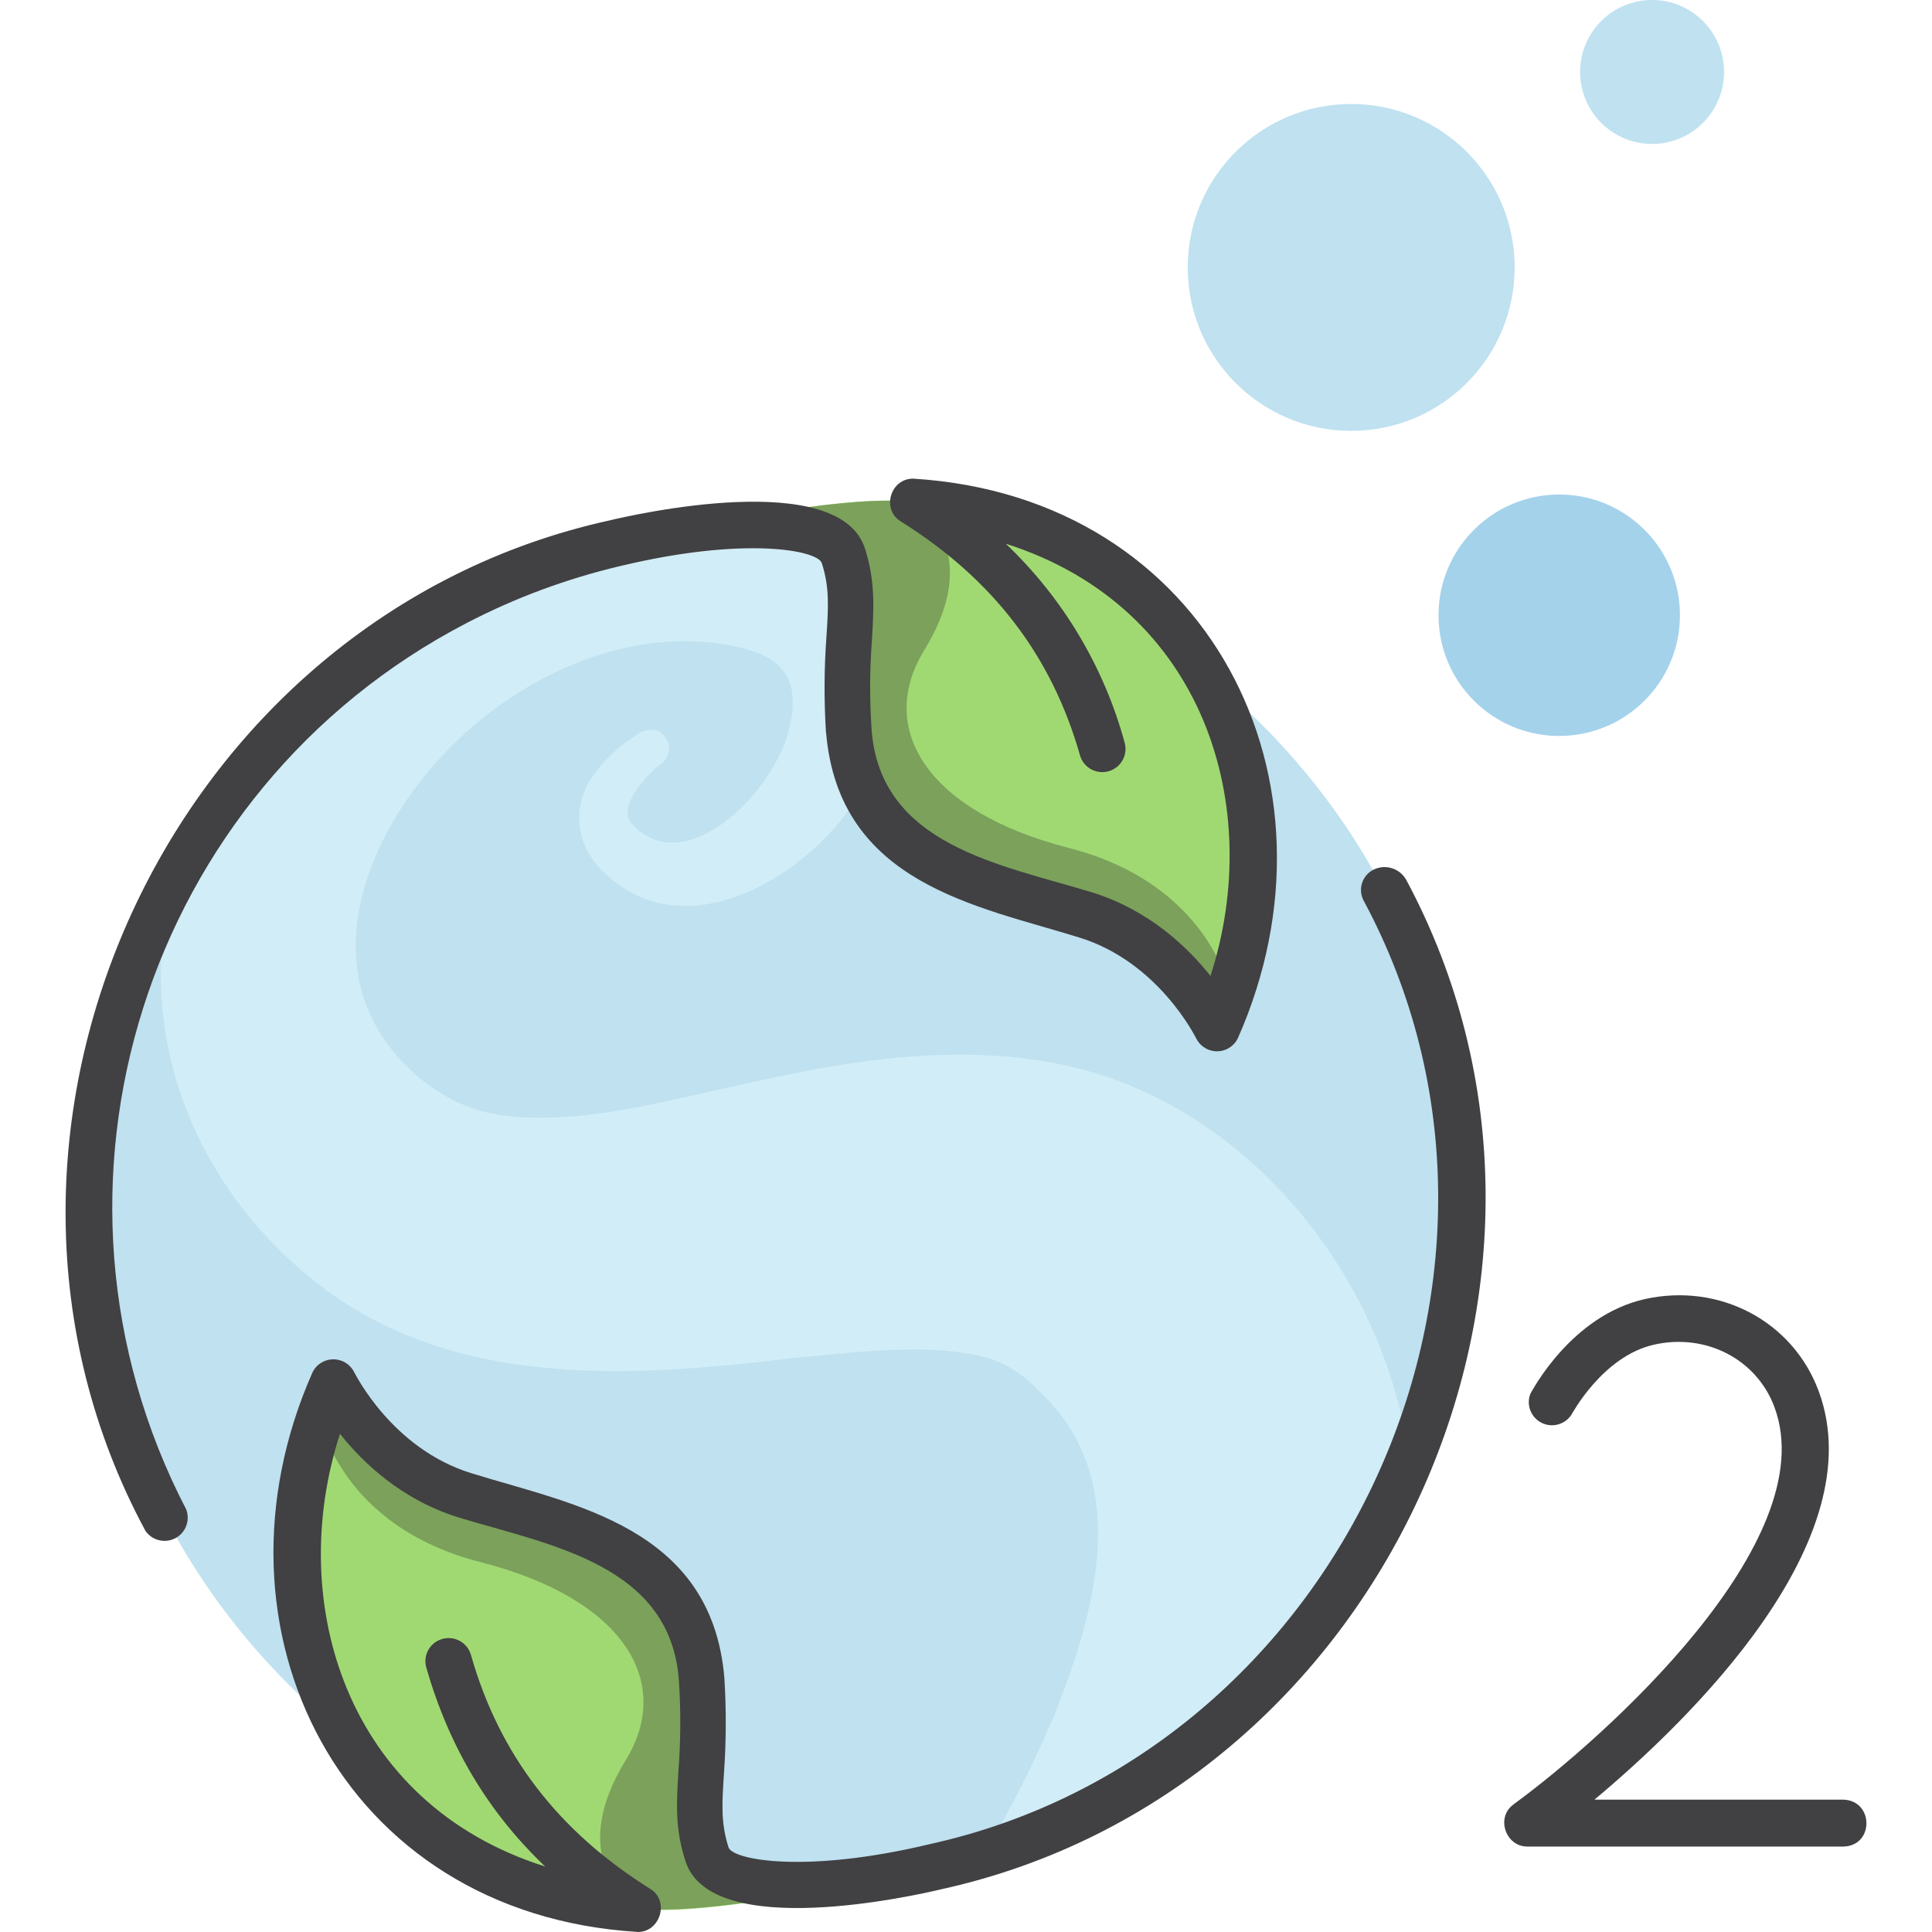 <svg xmlns="http://www.w3.org/2000/svg" id="Capa_1" height="512" viewBox="0 0 416.113 416.113" width="512"><g><path d="m166.924 112.8c-81.628 0-147.8 65.635-147.8 146.6s66.173 146.6 147.8 146.6c81.63 0 147.805-65.637 147.805-146.605s-66.174-146.605-147.805-146.605z" fill="#bfe1f0"></path><path d="m227.024 369.51c-4.28 10.18-9.29 20.04-15 29.5 41.4-13.11 74.91-43.81 91.6-83.9-4.1-33.8-26.3-65.9-57.4-80.1-26.9-12.4-58.2-7.9-85.1-1.7-17.4 3.6-37 9.5-54.2 6.7-9.1-1.5-17.2-7.1-22.9-14.4-13.7-17.7-6.6-40.7 6.8-57.7 14.9-18.9 39.9-32.7 64.2-29.3 6.4 1.1 13.6 2.6 15.4 9.5 1.9 10.5-5.9 22.5-14.3 28.9-4.3 3.2-9.6 5.5-14.6 4-2.23-.74-4.21-2.09-5.7-3.9-1.2-1.7-.6-3.6.4-5.6 1.4-2.39 3.19-4.52 5.3-6.3l.9-.7c1.72-1.24 2.2-3.59 1.1-5.4-1.7-2.7-4.7-2.3-6.9-.5h-.001c-3.18 2.04-5.99 4.61-8.3 7.6-5.5 7-4.6 16.1 2.1 22 17.1 16.2 42.8 1 53.5-15.4 18-26.6 5.4-53.1-25.4-59.8-50.39 2.81-95.87 31.07-120.7 75-9.3 31.5 2.3 64.3 27 85.5 29.8 26.1 70.1 23.3 106 19 12.5-1.2 25.7-2.8 36.9-1.1 8.8 1.2 12.7 4.6 18.1 10.2 17.5 18.8 10.2 45.3 1.201 67.9z" fill="#d1edf7"></path><g fill="#a0d972"><path d="m137.224 411.11s-42.6-1.3-63.4-37.3c-15.3-26.5-9.2-55.2-4.9-68.5.8-2.6 1.8-5.1 2.8-7.6 0 0 8.7 18.3 28.3 24.4s49 10.6 51 39.6c1.3 19.8-2.3 26.6 1.1 37.6 2.5 7.9 22.8 8.2 43.9 3.9-4.8 1.2-43.4 9.8-58.8 7.9z"></path><path d="m196.624 108.11s42.6 1.3 63.5 37.3c15.3 26.5 9.2 55.2 4.9 68.5-.82 2.58-1.79 5.12-2.9 7.6 0 0-8.7-18.3-28.3-24.4s-49-10.6-51-39.6c-1.3-19.8 2.3-26.6-1.1-37.7-2.5-7.9-22.8-8.2-43.9-3.9 4.8-1.1 43.4-9.8 58.8-7.8z"></path></g><g fill="#7ba15b"><path d="m68.924 305.31c.8-2.6 1.8-5.1 2.8-7.6 0 0 8.7 18.3 28.3 24.4s49 10.6 51 39.6c1.3 19.8-2.3 26.6 1.1 37.6 2.5 7.9 22.8 8.2 43.9 3.9-4.8 1.1-43.3 9.7-58.8 7.8l-.4-.3c-2.4-1.7-14.5-11.4-2-31.7 10.2-16.7-.4-34.6-31.1-42.5-30.5-7.7-34.8-30.8-34.8-31.2z"></path><path d="m265.024 213.91c-.82 2.58-1.79 5.12-2.9 7.6 0 0-8.7-18.3-28.3-24.4s-49-10.6-51-39.6c-1.3-19.8 2.3-26.6-1.1-37.7-2.5-7.9-22.8-8.2-43.9-3.9 4.7-1.1 43.3-9.7 58.8-7.8l.4.3c2.4 1.7 14.5 11.4 2 31.7-10.2 16.7.4 34.6 31.1 42.5 30.5 7.8 34.8 30.9 34.9 31.3z"></path></g><path d="m335.824 106.51c-14.359 0-26 11.641-26 26s11.641 26 26 26c14.359 0 26-11.641 26-26s-11.64-26-26-26z" fill="#a4d2eb"></path><g fill="#bfe1f0"><path d="m355.824 0c-8.56 0-15.5 6.94-15.5 15.5s6.94 15.5 15.5 15.5 15.5-6.94 15.5-15.5-6.939-15.5-15.5-15.5z"></path><path d="m291.024 22.4c-19.44-.006-35.205 15.749-35.211 35.189s15.749 35.205 35.189 35.211h.022c19.44 0 35.2-15.76 35.2-35.2s-15.759-35.2-35.2-35.2z"></path></g><g fill="#414042"><path d="m137.224 416.11c4.93.17 7.11-6.68 2.8-9.3-19.8-12.4-32.5-28.9-38.6-50.4-.78-2.66-3.55-4.18-6.2-3.4-2.66.77-4.18 3.54-3.4 6.2 4.9 17 13.3 31.1 25.6 42.8-43.11-13.6-55.9-57.12-44.2-93.2 5 6.3 13.3 14.2 25.5 18 19.66 6 45.74 10.09 47.5 35.2.43 6.46.39 12.94-.1 19.4-.4 6.9-.8 12.3 1.5 19.4 5.5 17.5 50.1 7.3 55.1 6.1 95-20.87 146.14-131.8 100.1-217.5-1.43-2.43-4.48-3.35-7-2.1v-.001c-2.42 1.22-3.39 4.16-2.17 6.58.01.03.03.07.06.11 43.07 80.2-4.78 183.67-93.5 203.2-26.7 6.4-42.4 3.4-43.3.7-1.7-5.3-1.4-9.5-1-15.8.5-6.89.53-13.81.1-20.7-2.75-32.59-32.67-37.31-54.5-44.1-17.2-5.3-25.1-21.6-25.2-21.7-1.21-2.49-4.2-3.53-6.68-2.33-1.02.49-1.84 1.3-2.33 2.32-24.48 55.28 6.19 116.57 69.9 120.5z"></path><path d="m177.924 157.81c2.79 32.6 32.72 37.32 54.5 44.1 17.2 5.3 25.1 21.6 25.2 21.7 1.2 2.48 4.19 3.52 6.67 2.32 1.01-.5 1.83-1.31 2.32-2.33 24.48-55.29-6.18-116.53-69.8-120.5-5-.19-7.07 6.6-2.8 9.2 19.8 12.4 32.5 28.9 38.6 50.4.77 2.65 3.54 4.17 6.2 3.4 2.65-.78 4.17-3.55 3.4-6.2-4.47-16.34-13.32-31.14-25.6-42.8 43.08 13.71 55.79 57 44.1 93.1-5-6.3-13.3-14.2-25.5-18-19.63-6-45.75-10.08-47.5-35.2-.44-6.47-.4-12.95.1-19.4.4-6.9.7-12.4-1.5-19.4-5.5-17.5-50.1-7.3-55.1-6.1-94.9 20.89-146 132-99.9 217.6 1.55 2.27 4.67 2.86 6.95 1.3 1.9-1.31 2.66-3.75 1.84-5.91-36-69.3-8.9-154.9 60.4-190.9v-.001c10.51-5.46 21.66-9.59 33.2-12.3 26.7-6.4 42.4-3.4 43.3-.6 1.7 5.3 1.4 9.5 1 15.8-.51 6.88-.54 13.8-.1 20.7z"></path><path d="m326.024 388.61c-3.95 2.76-1.75 9.18 3 9.1h68c6.65-.14 6.59-9.9 0-10.1h-53.62c20.6-17.2 60.2-55.8 48.3-88-5.6-15.1-21.4-23.4-37.5-19.8-15.8 3.6-24.2 19.7-24.6 20.4-.99 2.58.31 5.46 2.89 6.44 2.15.81 4.59.05 5.9-1.85.1-.1 6.7-12.7 17.9-15.2s22.1 3.2 25.9 13.5c10.72 29-36.98 71.5-56.18 85.5z"></path></g></g></svg>